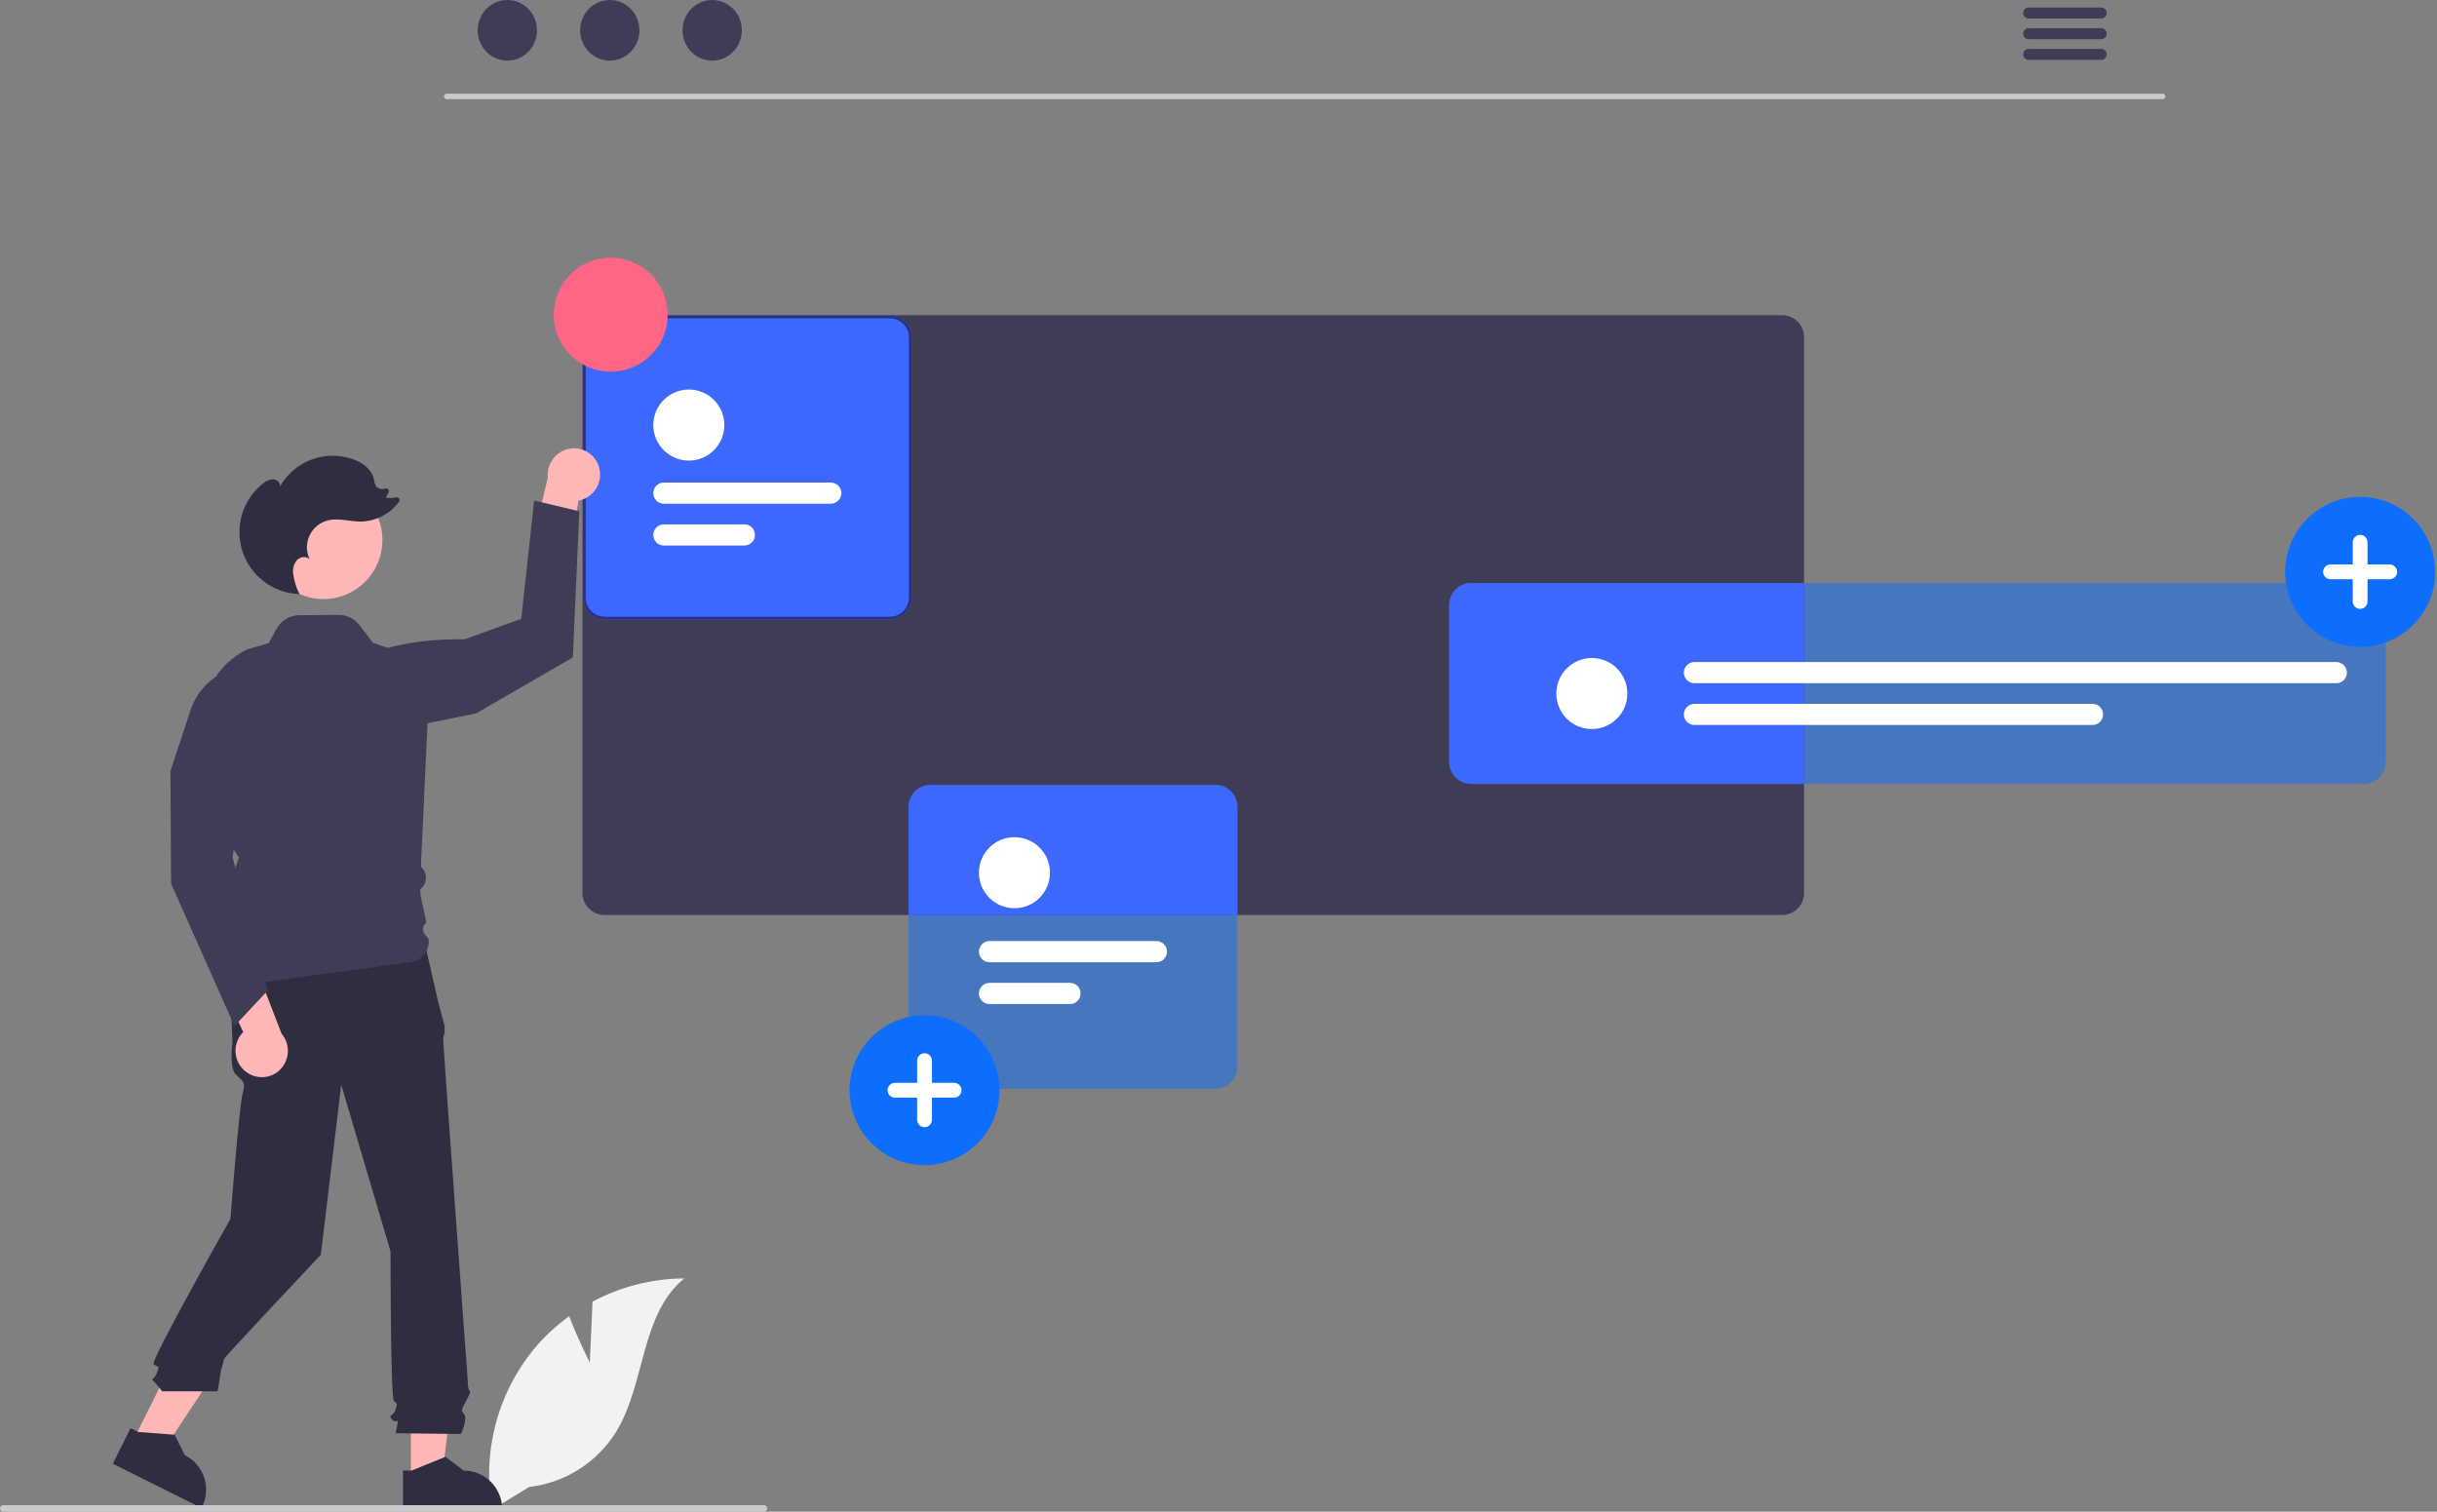 <svg width="898" height="557" viewBox="0 0 898 557" fill="none" xmlns="http://www.w3.org/2000/svg">
<rect x="0" y="0" width="898" height="557" fill="#808080" stroke="none"/>
<g clip-path="url(#clip0_26_2)">
<path d="M217.339 502.047L218.337 479.612C228.738 474.053 240.339 471.116 252.132 471.057C235.901 484.328 237.929 509.909 226.925 527.754C223.45 533.294 218.773 537.981 213.24 541.467C207.708 544.953 201.462 547.15 194.965 547.894L181.382 556.211C179.518 545.82 179.929 535.149 182.587 524.933C185.244 514.716 190.085 505.197 196.775 497.032C200.574 492.488 204.93 488.441 209.74 484.986C212.993 493.564 217.339 502.047 217.339 502.047Z" fill="#F2F2F2"/>
<path d="M796.922 36.553H164.598C164.333 36.547 164.08 36.437 163.894 36.247C163.709 36.058 163.605 35.803 163.605 35.537C163.605 35.272 163.709 35.017 163.894 34.827C164.08 34.637 164.333 34.528 164.598 34.522H796.922C797.187 34.528 797.439 34.637 797.625 34.827C797.811 35.017 797.915 35.272 797.915 35.537C797.915 35.803 797.811 36.058 797.625 36.247C797.439 36.437 797.187 36.547 796.922 36.553Z" fill="#CACACA"/>
<path d="M186.953 22.338C192.987 22.338 197.879 17.337 197.879 11.169C197.879 5 192.987 0 186.953 0C180.919 0 176.028 5 176.028 11.169C176.028 17.337 180.919 22.338 186.953 22.338Z" fill="#3F3D56"/>
<path d="M224.695 22.338C230.729 22.338 235.621 17.337 235.621 11.169C235.621 5 230.729 0 224.695 0C218.661 0 213.77 5 213.77 11.169C213.77 17.337 218.661 22.338 224.695 22.338Z" fill="#3F3D56"/>
<path d="M262.437 22.338C268.471 22.338 273.363 17.337 273.363 11.169C273.363 5 268.471 0 262.437 0C256.404 0 251.512 5 251.512 11.169C251.512 17.337 256.404 22.338 262.437 22.338Z" fill="#3F3D56"/>
<path d="M774.304 2.768H747.494C746.963 2.779 746.457 2.997 746.085 3.377C745.713 3.756 745.504 4.267 745.504 4.798C745.504 5.33 745.713 5.84 746.085 6.22C746.457 6.599 746.963 6.818 747.494 6.828H774.304C774.836 6.818 775.342 6.599 775.714 6.22C776.086 5.84 776.295 5.33 776.295 4.798C776.295 4.267 776.086 3.756 775.714 3.377C775.342 2.997 774.836 2.779 774.304 2.768Z" fill="#3F3D56"/>
<path d="M774.304 10.388H747.494C746.963 10.399 746.457 10.617 746.085 10.997C745.713 11.377 745.504 11.887 745.504 12.418C745.504 12.95 745.713 13.46 746.085 13.84C746.457 14.219 746.963 14.438 747.494 14.448H774.304C774.836 14.438 775.342 14.219 775.714 13.84C776.086 13.46 776.295 12.95 776.295 12.418C776.295 11.887 776.086 11.377 775.714 10.997C775.342 10.617 774.836 10.399 774.304 10.388Z" fill="#3F3D56"/>
<path d="M774.304 17.998H747.494C746.963 18.009 746.457 18.227 746.085 18.607C745.713 18.986 745.504 19.497 745.504 20.028C745.504 20.56 745.713 21.07 746.085 21.45C746.457 21.829 746.963 22.048 747.494 22.058H774.304C774.836 22.048 775.342 21.829 775.714 21.45C776.086 21.07 776.295 20.56 776.295 20.028C776.295 19.497 776.086 18.986 775.714 18.607C775.342 18.227 774.836 18.009 774.304 17.998Z" fill="#3F3D56"/>
<path d="M656.713 116.141H222.703C220.565 116.142 218.514 116.99 217.001 118.502C215.487 120.013 214.636 122.063 214.633 124.201V329.071C214.636 331.211 215.487 333.262 217 334.775C218.512 336.288 220.564 337.139 222.703 337.141H656.713C658.851 337.137 660.9 336.285 662.411 334.772C663.922 333.26 664.771 331.209 664.773 329.071V124.201C664.771 122.065 663.921 120.016 662.41 118.505C660.899 116.994 658.85 116.144 656.713 116.141Z" fill="#3F3D56"/>
<path d="M542.073 214.842C539.936 214.844 537.887 215.694 536.376 217.205C534.865 218.716 534.015 220.765 534.013 222.902V280.772C534.015 282.91 534.864 284.96 536.375 286.472C537.886 287.985 539.935 288.837 542.073 288.842H664.773V214.842H542.073Z" fill="#6C63FF"/>
<path opacity="0.5" d="M871.088 288.837H542.078C539.939 288.835 537.889 287.984 536.376 286.472C534.864 284.96 534.014 282.91 534.011 280.771V222.903C534.014 220.765 534.864 218.715 536.377 217.202C537.889 215.69 539.939 214.84 542.078 214.837H871.088C873.226 214.84 875.277 215.69 876.789 217.202C878.301 218.715 879.152 220.765 879.154 222.903V280.771C879.152 282.91 878.301 284.96 876.789 286.472C875.277 287.984 873.226 288.835 871.088 288.837Z" fill="#0D6EFD"/>
<path d="M586.571 268.626C593.8 268.626 599.66 262.766 599.66 255.537C599.66 248.308 593.8 242.447 586.571 242.447C579.342 242.447 573.482 248.308 573.482 255.537C573.482 262.766 579.342 268.626 586.571 268.626Z" fill="white"/>
<path d="M860.894 251.734H624.38C623.346 251.734 622.355 251.323 621.624 250.592C620.893 249.861 620.482 248.87 620.482 247.836C620.482 246.802 620.893 245.811 621.624 245.08C622.355 244.349 623.346 243.938 624.38 243.938H860.894C861.928 243.938 862.919 244.349 863.65 245.08C864.381 245.811 864.792 246.802 864.792 247.836C864.792 248.87 864.381 249.861 863.65 250.592C862.919 251.323 861.928 251.734 860.894 251.734Z" fill="white"/>
<path d="M771.063 267.135H624.38C623.346 267.135 622.354 266.725 621.623 265.994C620.892 265.263 620.482 264.271 620.482 263.238C620.482 262.204 620.892 261.212 621.623 260.481C622.354 259.75 623.346 259.34 624.38 259.34H771.063C772.097 259.34 773.089 259.75 773.82 260.481C774.551 261.212 774.961 262.204 774.961 263.238C774.961 264.271 774.551 265.263 773.82 265.994C773.089 266.725 772.097 267.135 771.063 267.135Z" fill="white"/>
<path d="M151.406 545.537L162.734 545.536L168.123 501.843H151.404L151.406 545.537Z" fill="#FFB6B6"/>
<path d="M148.517 541.838L151.705 541.838L164.154 536.776L170.825 541.837C174.596 541.837 178.213 543.335 180.879 546.001C183.545 548.667 185.043 552.283 185.043 556.054V556.516L148.517 556.517L148.517 541.838Z" fill="#2F2E41"/>
<path d="M49.051 530.809L59.19 535.862L83.504 499.161L68.541 491.703L49.051 530.809Z" fill="#FFB6B6"/>
<path d="M48.115 526.21L50.969 527.632L64.368 528.654L68.081 536.161C71.456 537.843 74.025 540.797 75.221 544.372C76.418 547.948 76.146 551.852 74.464 555.227L74.258 555.641L41.567 539.348L48.115 526.21Z" fill="#2F2E41"/>
<path d="M156.425 347.096L84.399 348.975L85.652 384.049C85.652 384.049 84.399 393.444 86.904 395.949C89.41 398.454 90.662 398.454 89.41 402.838C88.157 407.223 84.919 449.112 84.919 449.112C84.919 449.112 55.357 501.382 56.61 502.634C57.862 503.887 59.115 502.634 57.862 505.766C56.61 508.898 55.357 507.645 56.61 508.898C57.719 510.094 58.765 511.348 59.741 512.655H80.157C80.157 512.655 81.299 506.392 81.299 505.766C81.299 505.14 82.551 501.382 82.551 500.756C82.551 500.129 118.22 462.338 118.22 462.338L125.736 399.707L143.899 461.085C143.899 461.085 143.899 514.948 145.152 516.201C146.404 517.454 146.404 516.827 145.778 519.333C145.152 521.838 142.646 521.211 144.525 523.09C146.404 524.969 147.03 521.838 146.404 524.969L145.778 528.101L169.84 528.37C169.84 528.37 172.346 523.09 171.093 521.211C169.84 519.333 169.915 519.845 171.444 516.771C172.972 513.696 173.598 513.069 172.972 512.443C172.346 511.817 172.346 508.485 172.346 508.485C172.346 508.485 163.315 385.302 163.315 383.423C163.267 382.456 163.446 381.491 163.835 380.605V378.055L161.436 369.017L156.425 347.096Z" fill="#2F2E41"/>
<path d="M869.68 238.348C864.214 238.348 858.871 236.727 854.326 233.69C849.781 230.653 846.238 226.337 844.146 221.286C842.054 216.236 841.507 210.679 842.574 205.318C843.64 199.957 846.272 195.032 850.137 191.167C854.003 187.301 858.927 184.669 864.289 183.603C869.65 182.536 875.207 183.084 880.257 185.176C885.307 187.267 889.624 190.81 892.661 195.355C895.697 199.9 897.318 205.243 897.318 210.71C897.318 218.04 894.407 225.07 889.223 230.253C884.04 235.436 877.011 238.348 869.68 238.348Z" fill="#0D6EFD"/>
<path d="M880.586 207.984H872.407V199.805C872.407 199.081 872.119 198.388 871.608 197.877C871.097 197.365 870.403 197.078 869.68 197.078C868.957 197.078 868.264 197.365 867.753 197.877C867.241 198.388 866.954 199.081 866.954 199.805V207.984H858.775C858.417 207.983 858.061 208.053 857.73 208.19C857.399 208.326 857.098 208.527 856.844 208.78C856.59 209.033 856.389 209.334 856.251 209.665C856.114 209.996 856.043 210.351 856.043 210.71C856.043 211.068 856.114 211.423 856.251 211.754C856.389 212.085 856.59 212.386 856.844 212.639C857.098 212.893 857.399 213.093 857.73 213.23C858.061 213.367 858.417 213.437 858.775 213.436H866.954V221.615C866.954 222.338 867.241 223.032 867.753 223.543C868.264 224.054 868.957 224.342 869.68 224.342C870.403 224.342 871.097 224.054 871.608 223.543C872.119 223.032 872.407 222.338 872.407 221.615V213.436H880.586C881.309 213.436 882.002 213.149 882.513 212.638C883.025 212.126 883.312 211.433 883.312 210.71C883.312 209.987 883.025 209.293 882.513 208.782C882.002 208.271 881.309 207.984 880.586 207.984Z" fill="white"/>
<path d="M447.883 289.211H342.873C340.734 289.214 338.682 290.065 337.17 291.578C335.657 293.091 334.806 295.142 334.803 297.281V337.141H455.943V297.281C455.942 295.143 455.092 293.093 453.581 291.581C452.07 290.068 450.021 289.216 447.883 289.211Z" fill="#6C63FF"/>
<path opacity="0.5" d="M447.88 401.211H342.87C340.731 401.209 338.681 400.358 337.168 398.846C335.656 397.334 334.806 395.284 334.803 393.145V297.278C334.806 295.139 335.656 293.089 337.169 291.577C338.681 290.064 340.731 289.214 342.87 289.211H447.88C450.018 289.214 452.069 290.064 453.581 291.577C455.093 293.089 455.944 295.139 455.946 297.278V393.145C455.944 395.284 455.093 397.334 453.581 398.846C452.069 400.358 450.018 401.209 447.88 401.211Z" fill="#0D6EFD"/>
<path d="M373.808 334.652C381.037 334.652 386.898 328.792 386.898 321.563C386.898 314.334 381.037 308.473 373.808 308.473C366.579 308.473 360.719 314.334 360.719 321.563C360.719 328.792 366.579 334.652 373.808 334.652Z" fill="white"/>
<path d="M426.131 354.547H364.617C363.583 354.547 362.592 354.137 361.861 353.406C361.13 352.675 360.719 351.683 360.719 350.649C360.719 349.616 361.13 348.624 361.861 347.893C362.592 347.162 363.583 346.752 364.617 346.752H426.131C427.165 346.752 428.156 347.162 428.887 347.893C429.618 348.624 430.029 349.616 430.029 350.649C430.029 351.683 429.618 352.675 428.887 353.406C428.156 354.137 427.165 354.547 426.131 354.547Z" fill="white"/>
<path d="M394.301 369.949H364.617C363.583 369.949 362.592 369.539 361.861 368.807C361.13 368.076 360.719 367.085 360.719 366.051C360.719 365.017 361.13 364.026 361.861 363.295C362.592 362.564 363.583 362.153 364.617 362.153H394.301C395.334 362.153 396.326 362.564 397.057 363.295C397.788 364.026 398.199 365.017 398.199 366.051C398.199 367.085 397.788 368.076 397.057 368.807C396.326 369.539 395.334 369.949 394.301 369.949Z" fill="white"/>
<path d="M340.68 429.348C335.214 429.348 329.871 427.727 325.326 424.69C320.78 421.653 317.238 417.337 315.146 412.286C313.054 407.236 312.507 401.679 313.573 396.318C314.64 390.957 317.272 386.032 321.137 382.167C325.003 378.302 329.927 375.669 335.288 374.603C340.65 373.536 346.207 374.084 351.257 376.176C356.307 378.267 360.624 381.81 363.661 386.355C366.697 390.9 368.318 396.244 368.318 401.71C368.318 409.04 365.407 416.07 360.223 421.253C355.04 426.436 348.01 429.348 340.68 429.348Z" fill="#0D6EFD"/>
<path d="M351.586 398.984H343.407V390.805C343.407 390.081 343.119 389.388 342.608 388.877C342.097 388.365 341.403 388.078 340.68 388.078C339.957 388.078 339.264 388.365 338.753 388.877C338.241 389.388 337.954 390.081 337.954 390.805V398.984H329.775C329.417 398.983 329.061 399.053 328.73 399.19C328.399 399.326 328.098 399.527 327.844 399.78C327.59 400.033 327.389 400.334 327.251 400.665C327.114 400.996 327.043 401.351 327.043 401.71C327.043 402.068 327.114 402.423 327.251 402.754C327.389 403.085 327.59 403.386 327.844 403.639C328.098 403.893 328.399 404.093 328.73 404.23C329.061 404.367 329.417 404.437 329.775 404.436H337.954V412.615C337.954 413.338 338.241 414.032 338.753 414.543C339.264 415.054 339.957 415.341 340.68 415.341C341.403 415.341 342.097 415.054 342.608 414.543C343.119 414.032 343.407 413.338 343.407 412.615V404.436H351.586C352.309 404.436 353.002 404.149 353.513 403.638C354.025 403.126 354.312 402.433 354.312 401.71C354.312 400.987 354.025 400.293 353.513 399.782C353.002 399.271 352.309 398.984 351.586 398.984Z" fill="white"/>
<path d="M327.887 228.266H222.877C220.738 228.264 218.688 227.413 217.176 225.901C215.663 224.389 214.813 222.339 214.81 220.2V124.332C214.813 122.194 215.664 120.144 217.176 118.632C218.688 117.119 220.738 116.269 222.877 116.266H327.887C330.025 116.269 332.076 117.119 333.588 118.632C335.1 120.144 335.951 122.194 335.953 124.332V220.2C335.951 222.339 335.1 224.389 333.588 225.901C332.076 227.413 330.026 228.264 327.887 228.266Z" fill="#6C63FF"/>
<path d="M253.816 169.707C261.045 169.707 266.906 163.847 266.906 156.618C266.906 149.389 261.045 143.529 253.816 143.529C246.587 143.529 240.727 149.389 240.727 156.618C240.727 163.847 246.587 169.707 253.816 169.707Z" fill="#6C63FF"/>
<path d="M306.139 185.602H244.625C243.591 185.602 242.6 185.192 241.869 184.461C241.138 183.73 240.727 182.738 240.727 181.705C240.727 180.671 241.138 179.679 241.869 178.949C242.6 178.218 243.591 177.807 244.625 177.807H306.139C307.173 177.807 308.164 178.218 308.895 178.949C309.626 179.679 310.037 180.671 310.037 181.705C310.037 182.738 309.626 183.73 308.895 184.461C308.164 185.192 307.173 185.602 306.139 185.602Z" fill="#6C63FF"/>
<path d="M274.309 201.004H244.625C243.591 201.004 242.6 200.594 241.869 199.863C241.138 199.132 240.727 198.14 240.727 197.106C240.727 196.073 241.138 195.081 241.869 194.35C242.6 193.619 243.591 193.208 244.625 193.208H274.309C275.342 193.208 276.334 193.619 277.065 194.35C277.796 195.081 278.206 196.073 278.206 197.106C278.206 198.14 277.796 199.132 277.065 199.863C276.334 200.594 275.342 201.004 274.309 201.004Z" fill="#6C63FF"/>
<path opacity="0.5" d="M327.886 227.766H222.877C220.871 227.764 218.948 226.966 217.529 225.548C216.111 224.129 215.313 222.206 215.31 220.2V124.333C215.313 122.327 216.111 120.404 217.529 118.985C218.948 117.567 220.871 116.769 222.877 116.766H327.887C329.893 116.769 331.816 117.567 333.234 118.985C334.653 120.404 335.451 122.327 335.453 124.333V220.2C335.451 222.206 334.653 224.129 333.234 225.548C331.816 226.966 329.893 227.764 327.886 227.766Z" fill="#0D6EFD" stroke="black"/>
<path d="M253.816 169.707C261.045 169.707 266.906 163.847 266.906 156.618C266.906 149.389 261.045 143.529 253.816 143.529C246.587 143.529 240.727 149.389 240.727 156.618C240.727 163.847 246.587 169.707 253.816 169.707Z" fill="white"/>
<path d="M306.139 185.602H244.625C243.591 185.602 242.6 185.192 241.869 184.461C241.138 183.73 240.727 182.738 240.727 181.705C240.727 180.671 241.138 179.679 241.869 178.949C242.6 178.218 243.591 177.807 244.625 177.807H306.139C307.173 177.807 308.164 178.218 308.895 178.949C309.626 179.679 310.037 180.671 310.037 181.705C310.037 182.738 309.626 183.73 308.895 184.461C308.164 185.192 307.173 185.602 306.139 185.602Z" fill="white"/>
<path d="M274.309 201.004H244.625C243.591 201.004 242.6 200.594 241.869 199.863C241.138 199.132 240.727 198.14 240.727 197.106C240.727 196.073 241.138 195.081 241.869 194.35C242.6 193.619 243.591 193.208 244.625 193.208H274.309C275.342 193.208 276.334 193.619 277.065 194.35C277.796 195.081 278.206 196.073 278.206 197.106C278.206 198.14 277.796 199.132 277.065 199.863C276.334 200.594 275.342 201.004 274.309 201.004Z" fill="white"/>
<path d="M225.043 136.951C236.641 136.951 246.043 127.549 246.043 115.951C246.043 104.354 236.641 94.951 225.043 94.951C213.445 94.951 204.043 104.354 204.043 115.951C204.043 127.549 213.445 136.951 225.043 136.951Z" fill="#FF6584"/>
<path d="M282.67 555.785C282.671 555.942 282.64 556.097 282.58 556.241C282.521 556.386 282.433 556.517 282.323 556.628C282.212 556.738 282.081 556.826 281.936 556.886C281.791 556.945 281.636 556.976 281.48 556.975H1.19C0.874 556.975 0.572 556.85 0.349 556.627C0.125 556.404 0 556.101 0 555.785C0 555.47 0.125 555.167 0.349 554.944C0.572 554.721 0.874 554.595 1.19 554.595H281.48C281.636 554.595 281.791 554.625 281.936 554.685C282.081 554.745 282.212 554.832 282.323 554.943C282.433 555.053 282.521 555.185 282.58 555.329C282.64 555.474 282.671 555.629 282.67 555.785Z" fill="#CCCCCC"/>
<path d="M220.555 171.576C221.418 173.99 221.298 176.646 220.221 178.972C219.144 181.299 217.195 183.108 214.796 184.011C214.265 184.209 213.718 184.36 213.161 184.462L207.614 218.421L194.604 206.409L201.866 176.002C201.597 173.44 202.347 170.875 203.955 168.861C205.562 166.848 207.897 165.548 210.455 165.243C212.608 164.996 214.78 165.489 216.615 166.639C218.45 167.79 219.84 169.531 220.555 171.576Z" fill="#FFB6B6"/>
<path d="M124.54 248.524C124.54 248.524 134.638 235.183 171.279 235.548L192.077 227.992L196.83 184.422L213.466 188.383L211.089 242.251L175.441 262.848L128.702 272.354L124.54 248.524Z" fill="#3F3D56"/>
<path d="M119.175 220.73C131.186 220.73 140.923 210.994 140.923 198.983C140.923 186.972 131.186 177.235 119.175 177.235C107.165 177.235 97.428 186.972 97.428 198.983C97.428 210.994 107.165 220.73 119.175 220.73Z" fill="#FFB6B6"/>
<path d="M82.367 363.878C82.329 363.878 82.29 363.873 82.253 363.862C81.852 363.75 81.534 363.662 82.983 351.133L84.547 341.229L83.021 332.485L80.453 329.917L84.58 325.79L88.043 315.952L82.05 307.071L75.175 270.755C73.993 264.488 74.911 258.007 77.788 252.316C80.665 246.624 85.339 242.041 91.085 239.277L99.043 236.952L101.939 231.642C102.752 230.151 103.949 228.904 105.406 228.032C106.863 227.159 108.527 226.692 110.225 226.68L124.798 226.571C126.268 226.56 127.721 226.889 129.043 227.534C130.364 228.178 131.518 229.12 132.415 230.286L137.499 236.895L158.581 244.056L155.086 319.378C155.641 319.842 156.094 320.417 156.415 321.066C156.737 321.715 156.921 322.423 156.954 323.146C156.988 323.87 156.871 324.592 156.612 325.268C156.352 325.944 155.954 326.559 155.445 327.073C155.226 327.294 155.052 327.474 154.944 327.593C154.589 328.098 155.256 331.868 156.079 335.068L157.135 339.97C156.796 340.212 156.511 340.522 156.298 340.88C156.085 341.238 155.948 341.636 155.897 342.049C155.846 342.462 155.88 342.882 155.999 343.281C156.118 343.68 156.318 344.05 156.587 344.368L157.934 345.959C158.2 347.953 157.664 349.972 156.445 351.572C155.225 353.172 153.42 354.222 151.426 354.494C132.159 357.116 82.468 363.878 82.367 363.878Z" fill="#3F3D56"/>
<path d="M113.612 219.665C113.519 219.461 113.426 219.256 113.334 219.05C113.37 219.051 113.405 219.056 113.44 219.057L113.612 219.665Z" fill="#2F2E41"/>
<path d="M96.823 178.224C97.856 177.25 99.198 176.67 100.615 176.585C102.021 176.63 103.447 177.9 103.156 179.277C105.739 174.703 109.85 171.186 114.769 169.342C119.687 167.497 125.097 167.444 130.051 169.192C133.546 170.425 136.973 172.892 137.776 176.51C137.854 177.46 138.138 178.382 138.607 179.212C139.013 179.656 139.54 179.971 140.123 180.119C140.707 180.266 141.32 180.24 141.889 180.044L141.923 180.033C142.118 179.967 142.328 179.96 142.526 180.015C142.725 180.069 142.902 180.181 143.036 180.338C143.17 180.494 143.254 180.687 143.277 180.891C143.3 181.095 143.261 181.302 143.165 181.484L142.176 183.328C143.423 183.606 144.718 183.579 145.952 183.248C146.157 183.194 146.373 183.205 146.572 183.279C146.77 183.354 146.941 183.487 147.06 183.662C147.18 183.837 147.242 184.045 147.239 184.257C147.235 184.469 147.167 184.674 147.042 184.846C145.398 187.094 143.253 188.928 140.776 190.201C138.298 191.475 135.558 192.152 132.773 192.18C128.822 192.156 124.83 190.794 120.984 191.703C119.496 192.054 118.106 192.734 116.916 193.693C115.725 194.652 114.764 195.865 114.104 197.244C113.443 198.623 113.1 200.132 113.099 201.66C113.097 203.189 113.438 204.699 114.097 206.078C112.915 204.786 110.631 205.092 109.423 206.359C108.866 207.037 108.455 207.822 108.214 208.666C107.974 209.51 107.909 210.394 108.023 211.264C108.346 213.928 109.137 216.514 110.36 218.902C105.687 218.758 101.171 217.184 97.422 214.392C93.672 211.599 90.87 207.723 89.394 203.288C87.918 198.852 87.839 194.07 89.168 189.588C90.496 185.106 93.168 181.139 96.823 178.224Z" fill="#2F2E41"/>
<path d="M90.84 395.068C88.76 393.569 87.354 391.312 86.923 388.785C86.492 386.258 87.072 383.663 88.537 381.559C88.862 381.095 89.228 380.661 89.629 380.261L74.954 349.138L92.481 351.662L103.73 380.83C105.403 382.789 106.238 385.328 106.055 387.898C105.872 390.467 104.684 392.862 102.75 394.563C101.116 395.986 99.047 396.811 96.883 396.903C94.719 396.995 92.588 396.348 90.84 395.068Z" fill="#FFB6B6"/>
<path d="M86.395 378.074L63.043 325.591L62.809 284.139L70.171 261.749C71.169 258.711 72.767 255.904 74.869 253.494C76.971 251.085 79.534 249.121 82.408 247.718C85.282 246.316 88.408 245.505 91.601 245.331C94.794 245.158 97.989 245.626 100.998 246.709L101.16 246.767L101.228 246.925C101.5 247.56 107.674 262.832 89.361 294.248L85.675 315.744L98.608 365.018L86.395 378.074Z" fill="#3F3D56"/>
</g>
<defs>
<clipPath id="clip0_26_2">
<rect width="897.318" height="556.975" fill="white"/>
</clipPath>
</defs>
</svg>
